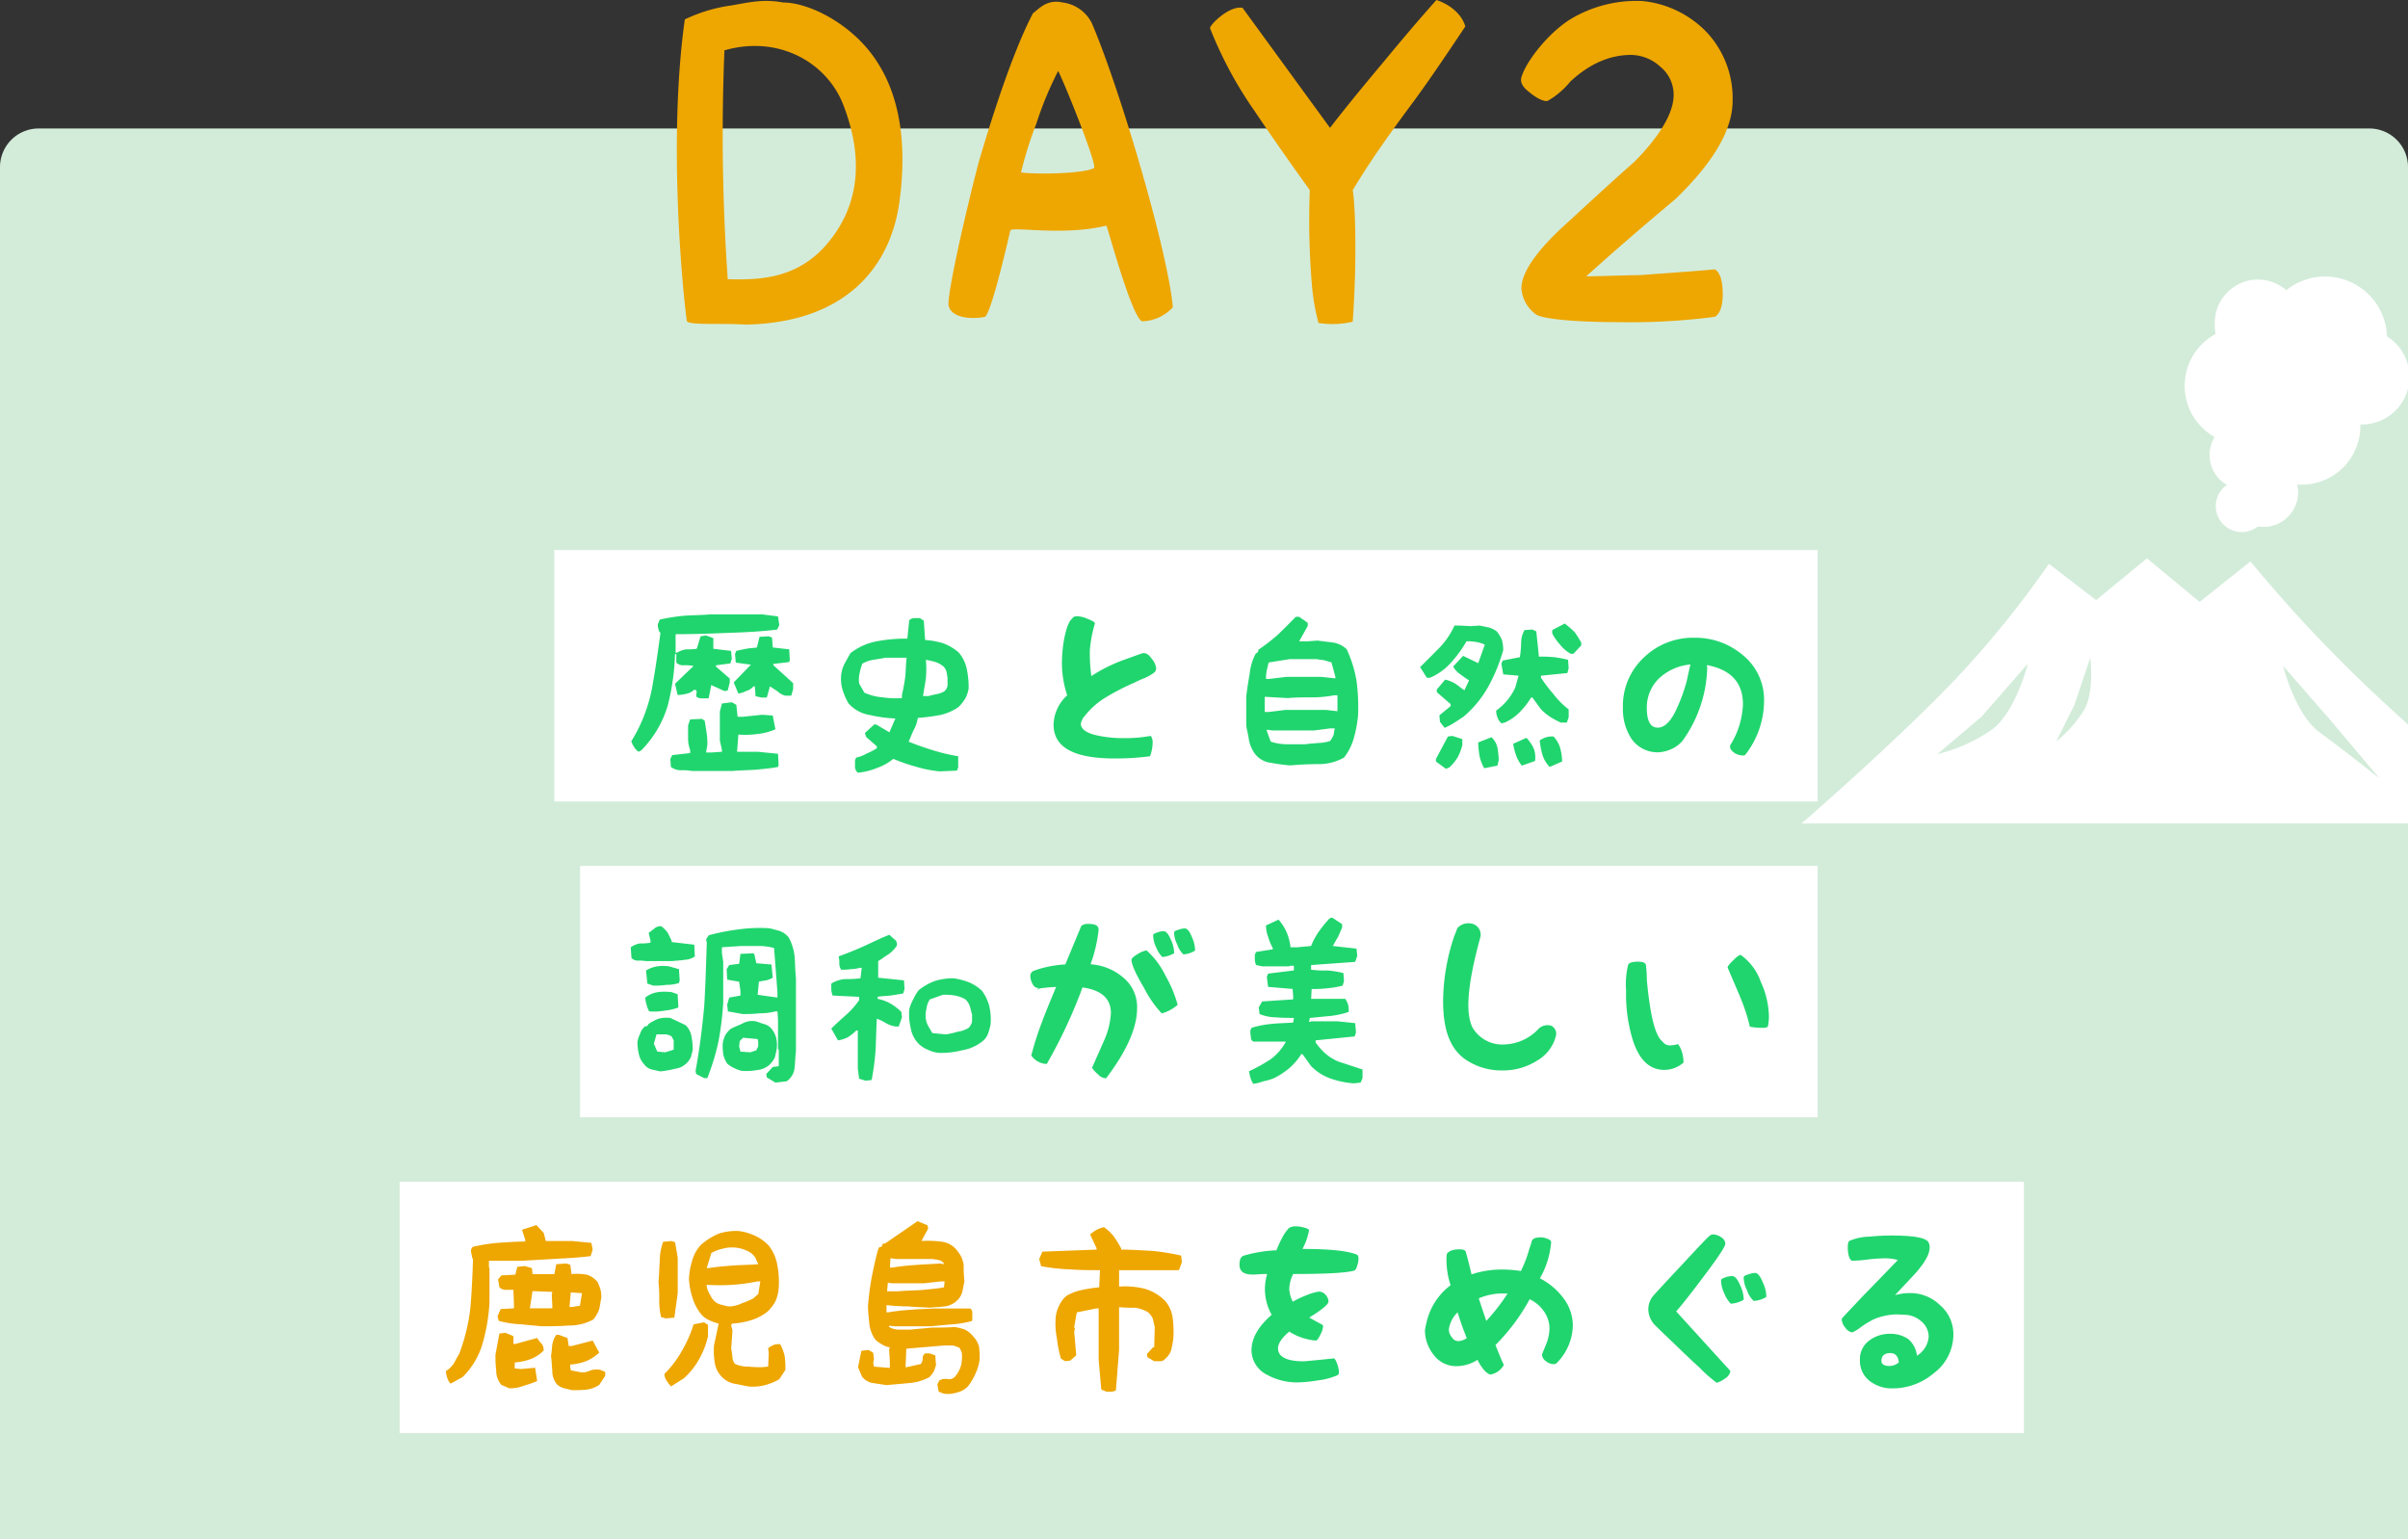<svg xmlns="http://www.w3.org/2000/svg" xmlns:xlink="http://www.w3.org/1999/xlink" width="373.593" height="238.855" viewBox="0 0 373.593 238.855">
  <rect x="0" y="0" width="373.593" height="238.855" fill="#333333" stroke="none"/>
  <defs>
    <clipPath id="clip-path">
      <path id="パス_31011" data-name="パス 31011" d="M6,0H367.593a6,6,0,0,1,6,6V218.921H0V6A6,6,0,0,1,6,0Z" transform="translate(9387.726 13233.045)" fill="#d3ecda"/>
    </clipPath>
    <clipPath id="clip-path-2">
      <rect id="長方形_135" data-name="長方形 135" width="111.33" height="84.86" fill="none"/>
    </clipPath>
  </defs>
  <g id="yama_day2_ttl" transform="translate(-9387.726 -13213.11)">
    <path id="パス_31010" data-name="パス 31010" d="M6,0H367.593a6,6,0,0,1,6,6V218.921H0V6A6,6,0,0,1,6,0Z" transform="translate(9387.726 13233.045)" fill="#d3ecda"/>
    <path id="パス_31012" data-name="パス 31012" d="M56.724,56.512c15.552-.32,22.592-9.024,23.872-19.456,1.152-8.9-.128-16-3.392-21.12-3.648-5.888-10.56-9.408-14.72-9.408-3.072-.576-5.376,0-7.936.448a24.371,24.371,0,0,0-7.3,2.176C44.5,28.608,47.124,53.184,47.572,56,48.212,56.64,52.628,56.256,56.724,56.512Zm-2.816-7.04a320.418,320.418,0,0,1-.512-35.52c8.512-2.432,15.936,1.984,18.432,8.448C75.22,31.168,74.2,38.656,68.82,44.544,64.02,49.728,57.94,49.536,53.908,49.472Zm58.752-8.32c.384.96,4.032,14.528,5.568,14.848a6.776,6.776,0,0,0,4.736-2.176c-.768-8.7-8.192-33.856-12.544-44.032a5.884,5.884,0,0,0-4.544-3.264c-2.5-.576-3.776,1.088-4.608,1.664-3.392,6.4-6.976,18.176-8.384,22.976-1.6,6.016-4.736,19.392-4.736,22.208.256,2.112,3.52,2.368,5.7,1.92C95,54.144,97.62,42.368,97.748,41.92,97.94,41.216,105.812,42.816,112.66,41.152ZM99.412,32.9a57.618,57.618,0,0,1,2.368-7.552,53.858,53.858,0,0,1,3.392-8.192c1.28,2.56,6.08,14.656,5.568,15.04C109.588,33.024,102.292,33.28,99.412,32.9Zm51.456,23.168c.7-9.6.384-18.432,0-20.416,2.56-4.288,5.44-8.32,8.448-12.416,2.944-3.9,6.208-8.768,9.024-12.992-.7-2.368-3.072-3.648-4.48-4.1-2.816,3.136-5.5,6.336-8.256,9.664-2.944,3.52-5.7,6.848-8.256,10.176L133.78,7.36c-2.048-.384-4.992,2.56-5.056,3.136a62.333,62.333,0,0,0,6.912,12.864c2.752,4.1,5.632,8.192,8.576,12.288a119.323,119.323,0,0,0,.384,15.36,34.565,34.565,0,0,0,.96,5.248A13.926,13.926,0,0,0,150.868,56.064Zm56.192-8.128c.768.448,1.216,1.728,1.216,3.84,0,1.856-.448,3.072-1.216,3.52a100.533,100.533,0,0,1-14.528.832c-7.872,0-12.416-.576-13.248-1.216a5.464,5.464,0,0,1-2.24-4.032c0-2.3,2.048-5.44,6.208-9.344,3.776-3.456,7.552-6.976,11.328-10.3,4.1-4.16,6.08-7.68,6.08-10.368a5.618,5.618,0,0,0-2.112-4.416,6.8,6.8,0,0,0-4.48-1.792c-3.2,0-6.336,1.28-9.408,4.1a12.656,12.656,0,0,1-3.392,2.944c-.512.448-2.176-.512-3.008-1.28-.9-.64-1.472-1.472-1.216-2.3.768-2.624,4.416-7.1,7.744-9.088a19.846,19.846,0,0,1,10.624-2.752h.256A16.035,16.035,0,0,1,205.844,11.2a15.025,15.025,0,0,1,3.968,10.56c0,4.608-3.072,9.664-8.9,15.3-4.672,3.9-9.28,7.872-13.824,11.968,3.712-.064,6.528-.192,8.32-.192C200.6,48.448,204.436,48.192,207.06,47.936Z" transform="translate(9446.726 13206.967)" fill="#eea600"/>
    <rect id="長方形_125" data-name="長方形 125" width="196" height="39" transform="translate(9473.726 13298.467)" fill="#fff"/>
    <rect id="長方形_127" data-name="長方形 127" width="252" height="39" transform="translate(9449.726 13396.467)" fill="#fff"/>
    <rect id="長方形_126" data-name="長方形 126" width="192" height="39" transform="translate(9477.726 13347.467)" fill="#fff"/>
    <path id="パス_30997" data-name="パス 30997" d="M90.366,27.276H96.63c1.218-.116,2.465-.116,3.6-.2,1.131-.116,2.349-.2,3.48-.435l.087-.29-.087-1.74c-1.015-.116-2.059-.2-3.074-.319H97.355l.2-2.668a14.176,14.176,0,0,0,2.958-.087,9.879,9.879,0,0,0,2.784-.725l-.406-2.146-1.653-.116-3.074.319h-.725l-.2-1.856-.7-.406-1.537.2-.319,1.247v4.5L95.006,24v.29l-1.653.116h-.812l.2-1.131a10.3,10.3,0,0,0-.116-1.943c-.087-.609-.2-1.247-.29-1.856l-.435-.29-1.827.087-.319.928v1.943A5.065,5.065,0,0,0,90.076,24v.493l-2.784.319L87,25.42l.087,1.218a2.518,2.518,0,0,0,1.537.522A8.08,8.08,0,0,1,90.366,27.276Zm-8.294-2.987.406-.2a16.7,16.7,0,0,0,4.118-6.96,36.248,36.248,0,0,0,1.131-8h.2v1.334a1.525,1.525,0,0,0,1.218.406,6.121,6.121,0,0,1,1.45.116l-2.871,2.755.406,1.74a6,6,0,0,0,1.421-.2,2.285,2.285,0,0,0,1.131-.609c.319,0,.406.116.406.406a1.026,1.026,0,0,0,0,.725l.522.2h1.334l.406-2.059,2.059.928.493-.087.319-1.247v-.609l-2.146-1.856v-.2l2.233-.29.232-.725-.116-1.218L93.672,8.31V6.657l-1.131-.406-.841.116c-.087.29-.2.609-.29.928-.116.406-.2.7-.319,1.015a10.165,10.165,0,0,1-1.624.087,3.936,3.936,0,0,0-1.45.522h-.2V6.048c2.668,0,5.336-.087,8-.2,2.668-.087,5.22-.2,7.772-.522l.319-.7-.2-1.334-2.465-.319h-8c-1.334.116-2.639.116-3.973.2a30.466,30.466,0,0,0-3.915.609l-.29.725a1.772,1.772,0,0,0,.087.725.9.9,0,0,0,.319.609c-.406,2.987-.812,5.858-1.334,8.7a24.34,24.34,0,0,1-3.19,8.12,3.2,3.2,0,0,0,.435.9A2.379,2.379,0,0,0,82.072,24.289Zm19.082-8.41h.812l.493-1.74c.435.319.841.522,1.247.841a2.68,2.68,0,0,0,1.131.609h.928l.29-1.044v-.9l-3.074-2.784v-.2l2.465-.29.087-.319L105.446,8.4l-2.552-.29-.116-1.537-.522-.2-1.421.087-.406,1.653c-.522.087-1.131.087-1.653.2-.493.087-1.015.2-1.537.319l-.2.493.116,1.334,2.349.319L96.833,13.53l.725,1.74a5.011,5.011,0,0,0,1.218-.406,2.38,2.38,0,0,0,1.131-.725h.2l.116,1.537Zm14.935,11.658a10.282,10.282,0,0,0,2.958-.725,8.547,8.547,0,0,0,2.552-1.421,28,28,0,0,0,3.509,1.218,19.268,19.268,0,0,0,3.683.725l2.668-.116.2-.493v-1.74a28.529,28.529,0,0,1-3.915-.928c-1.334-.406-2.552-.841-3.77-1.334.29-.609.493-1.247.812-1.856a5.654,5.654,0,0,0,.609-1.827,33.922,33.922,0,0,0,3.393-.435,8.025,8.025,0,0,0,2.871-1.218,5.811,5.811,0,0,0,1.131-1.421,4.735,4.735,0,0,0,.493-1.537,14.109,14.109,0,0,0-.29-2.987,5.85,5.85,0,0,0-1.247-2.552,7.791,7.791,0,0,0-2.465-1.45,12.779,12.779,0,0,0-2.755-.493l-.2-2.987-.609-.406h-.841a1.191,1.191,0,0,0-.812.319l-.29,2.871a22.949,22.949,0,0,0-4.727.406,9.515,9.515,0,0,0-4.089,1.827c-.319.522-.638,1.131-.928,1.653a4.87,4.87,0,0,0-.522,1.74,5.85,5.85,0,0,0,.2,2.262,10.443,10.443,0,0,0,.928,2.146,5.625,5.625,0,0,0,3.393,1.827,20.925,20.925,0,0,0,3.886.522l-.928,2.146-2.059-1.218h-.29l-1.45,1.334.2.609,1.653,1.45v.29a9.834,9.834,0,0,1-1.537.812,5.556,5.556,0,0,1-1.653.638l-.2.406v1.015A1.255,1.255,0,0,0,116.089,27.537Zm6.844-11.571a14.2,14.2,0,0,1-2.958-.116,8.718,8.718,0,0,1-2.871-.725l-.812-1.421a4.543,4.543,0,0,1,.087-1.653,8.718,8.718,0,0,1,.406-1.421,4.62,4.62,0,0,1,1.74-.609c.638-.116,1.247-.2,1.856-.319h3.277c-.116.928-.116,1.943-.2,2.871a28.069,28.069,0,0,1-.522,2.871Zm6.554-1.044a3.109,3.109,0,0,1-1.1.406c-.522.116-.928.2-1.334.319h-.841c.116-.928.319-1.856.435-2.755a15.823,15.823,0,0,0,0-2.871c.493.087.9.2,1.305.29a3.826,3.826,0,0,1,1.247.609,1.589,1.589,0,0,1,.609.841c.116.29.116.7.2,1.015v1.131A1.352,1.352,0,0,1,129.487,14.922Zm30.856-5.945h.087c.464,0,.841.29,1.247.87a2.722,2.722,0,0,1,.7,1.508.854.854,0,0,1-.377.7,7.544,7.544,0,0,1-1.508.841c-.551.2-1.073.464-1.624.725a36.609,36.609,0,0,0-4.118,2.117,11.91,11.91,0,0,0-3.422,2.958,2.393,2.393,0,0,0-.638,1.247c0,.9,1.015,1.537,2.871,1.885a19.13,19.13,0,0,0,3.886.348,22.167,22.167,0,0,0,4.089-.348,1.608,1.608,0,0,1,.29,1.1,6.051,6.051,0,0,1-.406,2.059,40.786,40.786,0,0,1-5.452.348c-6.409,0-9.512-1.74-9.512-5.278a6.376,6.376,0,0,1,2.117-4.524,15.757,15.757,0,0,1-.812-5.336,20.661,20.661,0,0,1,.348-3.451c.348-1.711.725-2.726,1.276-3.161.116-.232.348-.319.754-.319a4.119,4.119,0,0,1,1.6.406c.754.29,1.189.551,1.131.725a20.016,20.016,0,0,0-.783,4.118,25.867,25.867,0,0,0,.232,4.031,24.334,24.334,0,0,1,5.075-2.523C158.545,9.615,159.531,9.238,160.343,8.977Zm22.794,17.429c1.421-.116,2.871-.2,4.408-.2a7.871,7.871,0,0,0,3.973-1.015,8.52,8.52,0,0,0,1.537-3.074,19.951,19.951,0,0,0,.638-3.393,30.4,30.4,0,0,0-.232-5.423,18.774,18.774,0,0,0-1.537-4.93,3.973,3.973,0,0,0-2.03-1.015c-.812-.116-1.653-.2-2.465-.319l-1.537.116h-1.334l1.334-2.378V4.279l-1.334-.928h-.522c-.9.928-1.827,1.856-2.755,2.755a31.369,31.369,0,0,1-3.074,2.378v.29l-.406.319a8.647,8.647,0,0,0-.928,3.161c-.2,1.131-.406,2.378-.522,3.509v4.495c.116.725.319,1.421.406,2.146a5.338,5.338,0,0,0,.841,2.059A3.6,3.6,0,0,0,180.15,26,29.745,29.745,0,0,0,183.137,26.406Zm6.235-3.8a5.77,5.77,0,0,1-1.827.319c-.725.087-1.334.087-1.972.2h-2.755a8.036,8.036,0,0,1-2.668-.406l-.609-1.653v-.2l.812.116h6.554l2.465-.319h.725c-.116.319-.116.725-.2,1.015A4.213,4.213,0,0,1,189.372,22.607ZM190.5,18l-1.74-.2h-6.351l-2.581.319h-.609V15.763l3.6.2c1.218-.116,2.465-.116,3.683-.116a17.663,17.663,0,0,0,3.48-.319h.522Zm-.319-5.1-2.233-.232h-5.336l-2.668.319h-.522a5.656,5.656,0,0,1,.116-1.334c.087-.406.2-.812.29-1.218l3.306-.522h4.176c.435.116.841.116,1.247.2.29.116.725.2,1.015.319l.609,2.233Zm17.139,14.036.522-.2a7.114,7.114,0,0,0,1.334-1.624,8.572,8.572,0,0,0,.7-1.856v-.928l-1.537-.493-.7.087-1.856,3.48V25.8Zm5.945-.087,2.059-.406.2-.841a13.319,13.319,0,0,0-.2-1.943,3.1,3.1,0,0,0-.928-1.624l-2.059.812a15.009,15.009,0,0,0,.2,2.059A6.54,6.54,0,0,0,213.268,26.841Zm10.15-.2,1.943-.841a8.017,8.017,0,0,0-.319-2.146,4.291,4.291,0,0,0-1.015-1.74,3.482,3.482,0,0,0-1.131.116,4.082,4.082,0,0,0-1.015.493,14.329,14.329,0,0,0,.406,2.175A4.706,4.706,0,0,0,223.418,26.638Zm-4.321-.2,2.059-.725a3.921,3.921,0,0,0-.2-1.943,6.211,6.211,0,0,0-1.131-1.653l-2.059.928a10.177,10.177,0,0,0,.435,1.74A5.408,5.408,0,0,0,219.1,26.435ZM207.12,20.577a9.834,9.834,0,0,0,1.537-.812c.522-.319.928-.609,1.421-.928a16.937,16.937,0,0,0,3.915-4.814,26.361,26.361,0,0,0,2.233-5.539,7.222,7.222,0,0,0-.2-1.537,5.66,5.66,0,0,0-.812-1.334A3.994,3.994,0,0,0,213.993,5c-.522-.087-.928-.2-1.45-.29l-1.334.087-1.74-.087h-.812A12.25,12.25,0,0,1,206.4,8.078c-1.015,1.015-2.03,2.059-3.074,3.074l1.044,1.653h.493a9.074,9.074,0,0,0,3.277-2.378,18.1,18.1,0,0,0,2.378-3.277,7,7,0,0,1,1.537.116,4.58,4.58,0,0,1,1.305.406l-1.015,2.871-2.349-1.131-1.537,1.653a3.246,3.246,0,0,0,1.131,1.218,13.273,13.273,0,0,0,1.334.928l-.725,1.537c-.522-.319-.928-.725-1.45-1.044a5.314,5.314,0,0,0-1.537-.609l-1.3,1.537v.406l2.146,1.856v.319l-1.74,1.421.087,1.015Zm8.816-.7.522-.116a7.256,7.256,0,0,0,2.349-1.653,11.585,11.585,0,0,0,1.74-2.233h.2l1.334,1.827a8.293,8.293,0,0,0,1.537,1.247,13.1,13.1,0,0,0,1.537.812h.928l.29-.812V17.706a12.016,12.016,0,0,1-2.349-2.349,23.679,23.679,0,0,1-1.943-2.552v-.319l4.089-.406.2-.725-.087-1.334a19.863,19.863,0,0,0-2.146-.406,22.807,22.807,0,0,0-2.378-.087l-.406-3.915-.609-.29-1.218.087a3.882,3.882,0,0,0-.522,1.943,17.718,17.718,0,0,1-.2,2.262l-2.668.522-.2.493.29,1.653,2.378.2-.522,1.856a9.088,9.088,0,0,1-1.218,1.943,9.314,9.314,0,0,1-1.74,1.624,2.786,2.786,0,0,0,.2,1.044A2.316,2.316,0,0,0,215.936,19.881ZM226.7,9.093h.406l1.218-1.305V7.353A14.726,14.726,0,0,0,227.3,5.729a15.764,15.764,0,0,0-1.537-1.334L223.824,5.41v.522a7.849,7.849,0,0,0,1.218,1.74A5.347,5.347,0,0,0,226.7,9.093Zm19.2-2.494a11.333,11.333,0,0,1,7.424,2.639,8.9,8.9,0,0,1,3.364,7.192,13.694,13.694,0,0,1-2.929,8.352.815.815,0,0,1-.435.087,2.611,2.611,0,0,1-1.247-.406c-.435-.348-.667-.609-.667-.957a.638.638,0,0,1,.116-.377,12.739,12.739,0,0,0,1.885-6.206c0-3.335-1.827-5.365-5.6-6.09a3.452,3.452,0,0,1,.058.464,20.262,20.262,0,0,1-3.8,11.252,4.771,4.771,0,0,1-1.711,1.305,5.414,5.414,0,0,1-2.146.522,4.916,4.916,0,0,1-4.089-2.088,8.378,8.378,0,0,1-1.334-4.785,10.275,10.275,0,0,1,3.306-7.888A10.908,10.908,0,0,1,245.893,6.6ZM240.18,20.548c.986,0,1.827-.783,2.61-2.233a26.616,26.616,0,0,0,1.885-4.93c.232-1.073.406-1.856.522-2.378l.087-.261a8.188,8.188,0,0,0-4.814,2.088,6.283,6.283,0,0,0-1.972,4.7C238.5,19.533,239.078,20.548,240.18,20.548ZM103.3,75.624l1.74-.2a2.894,2.894,0,0,0,1.247-2.146c.087-.812.087-1.624.2-2.465V59.442c-.116-1.131-.116-2.146-.2-3.277a7.764,7.764,0,0,0-.928-3.074,3.242,3.242,0,0,0-1.45-1.015c-.493-.116-1.1-.319-1.624-.406a23.968,23.968,0,0,0-4.814.2,32.86,32.86,0,0,0-4.524.9l-.406.638.116.493c-.116,3.393-.2,6.67-.406,9.947-.319,3.393-.725,6.67-1.334,9.947L91,74.29l1.247.638h.493a36.366,36.366,0,0,0,1.74-5.742,48.973,48.973,0,0,0,.725-5.945V56.89l-.2-1.334v-.928l2.958-.2h2.668a8.852,8.852,0,0,1,2.465.319l.522,6.844v.841l-3.074-.435.2-2.03a8.939,8.939,0,0,1,1.131-.2,5.694,5.694,0,0,0,1.015-.406l-.2-2.059-2.349-.2-.319-1.45-.2-.087-1.943.087-.2,1.537-1.537.2-.406.638.087,1.624,1.856.319.2,1.421v.725l-1.74.319-.319,1.1.116,1.044,2.262.406a20.091,20.091,0,0,0,2.639-.116,9.129,9.129,0,0,0,2.465-.29h.319l.087,1.334v4.5l.116.116v2.552l-.928.116-1.015,1.1.087.522Zm-17.835-1.74a15.44,15.44,0,0,0,2.262-.406,3.081,3.081,0,0,0,1.856-.928,2.743,2.743,0,0,0,.609-.9c.087-.319.2-.725.29-1.131a11.259,11.259,0,0,0-.2-2.059,3.261,3.261,0,0,0-.9-1.74L87,65.59a5.194,5.194,0,0,0-1.827.116,8.7,8.7,0,0,0-1.537.812l-.2.319-.406.087a2.527,2.527,0,0,0-.725,1.131,5.011,5.011,0,0,0-.406,1.218,8.435,8.435,0,0,0,.2,1.856,3.321,3.321,0,0,0,.812,1.624,2.088,2.088,0,0,0,1.218.841C84.566,73.681,84.972,73.8,85.465,73.884ZM98.08,73.8a8.873,8.873,0,0,0,2.349-.116,3.4,3.4,0,0,0,1.943-.812,4.594,4.594,0,0,0,.841-1.131c.087-.406.2-.812.29-1.334a4.919,4.919,0,0,0-.087-1.74,3.693,3.693,0,0,0-.841-1.537,2.3,2.3,0,0,0-1.1-.609c-.435-.116-.841-.319-1.247-.406a3.054,3.054,0,0,0-1.943.29c-.609.319-1.218.522-1.856.841a3.6,3.6,0,0,0-.9,1.015,4.5,4.5,0,0,0-.406,1.334,9.986,9.986,0,0,0,.087,1.624,4.052,4.052,0,0,0,.609,1.45,4.187,4.187,0,0,0,1.131.725A4.342,4.342,0,0,0,98.08,73.8Zm2.262-3.19-.928.319-1.537-.116-.2-.812.087-.812.522-.522,2.262.2.087.406V70C100.545,70.2,100.429,70.4,100.342,70.607ZM87.524,70.52l-1.334.406-1.218-.116-.522-1.218.406-1.45H86.1a1.971,1.971,0,0,1,1.1.319l.319.609Zm-3.8-5.945a9.1,9.1,0,0,0,2.378-.116,8.476,8.476,0,0,0,2.146-.493l-.116-2.059-.928-.319a8.854,8.854,0,0,0-2.146,0,4.07,4.07,0,0,0-1.943.841,3.93,3.93,0,0,0,.2,1.1A3.411,3.411,0,0,0,83.725,64.575Zm.609-4a12.262,12.262,0,0,0,2.059-.116,5.939,5.939,0,0,0,1.943-.29l.116-.406-.116-1.74L86.8,57.586a6.383,6.383,0,0,0-1.827,0,4.8,4.8,0,0,0-1.74.638l.2,2.03Zm-1.1-3.8h4.089c.609-.087,1.218-.087,1.856-.2a3,3,0,0,0,1.624-.522l-.087-1.827-3.509-.406v-.2c-.2-.406-.406-.841-.609-1.247a4.811,4.811,0,0,0-1.015-1.015,1.52,1.52,0,0,0-1.015.319,8.581,8.581,0,0,1-.928.7l.29,1.247v.29a7.659,7.659,0,0,1-1.624.116,3.234,3.234,0,0,0-1.45.609l.116,1.653a1.334,1.334,0,0,0,1.015.406A6.158,6.158,0,0,1,83.232,56.774Zm34.075,18.56.928-.116a40.745,40.745,0,0,0,.609-4.7c.087-1.537.087-3.19.2-4.814a9.2,9.2,0,0,1,1.421.7,4.206,4.206,0,0,0,1.537.522h.435l.493-1.421-.087-.841a8.423,8.423,0,0,0-1.74-1.334,6.779,6.779,0,0,0-1.943-.7v-.319c.7-.116,1.305-.116,2.03-.2.725-.116,1.334-.2,1.943-.319l.2-.7-.087-1.334-4-.406V56.774c.522-.29,1.015-.725,1.537-1.015a5.3,5.3,0,0,0,1.334-1.334.923.923,0,0,0-.319-1.015,8.649,8.649,0,0,1-.812-.725c-1.334.522-2.552,1.131-3.886,1.74s-2.668,1.131-4,1.624a3.212,3.212,0,0,1,.116,1.044,1.676,1.676,0,0,0,.29,1.015,8.942,8.942,0,0,0,1.537-.087,5.867,5.867,0,0,0,1.334-.2h.319l-.2,1.624a17.14,17.14,0,0,1-2.378.116,4.7,4.7,0,0,0-2.146.7v.928a3.554,3.554,0,0,0,.2.928l4.118.2v.522a12.963,12.963,0,0,1-1.972,2.233c-.812.725-1.624,1.45-2.349,2.175l1.044,1.827a4.735,4.735,0,0,0,1.537-.493,7.635,7.635,0,0,0,1.305-1.044h.232v5.945l.2,1.537Zm11.368-4.321a13.287,13.287,0,0,0,3.6-.406,6.793,6.793,0,0,0,3.074-1.334,2.642,2.642,0,0,0,.928-1.218,9.035,9.035,0,0,0,.406-1.45,9.145,9.145,0,0,0-.2-2.842,6.9,6.9,0,0,0-1.131-2.378,6.6,6.6,0,0,0-2.059-1.334,10.351,10.351,0,0,0-2.349-.609,9.418,9.418,0,0,0-2.871.406,8.642,8.642,0,0,0-2.552,1.45,7.951,7.951,0,0,0-.841,1.421,6.049,6.049,0,0,0-.609,1.537,8.581,8.581,0,0,0,.2,2.784,4.614,4.614,0,0,0,1.131,2.436,4.388,4.388,0,0,0,1.537,1.044A5.018,5.018,0,0,0,128.675,71.013Zm4.611-3.886a4.45,4.45,0,0,1-1.74.609,10.33,10.33,0,0,1-1.827.406l-2.059-.2c-.2-.29-.406-.7-.609-1.015a3.5,3.5,0,0,1-.406-1.131,4.387,4.387,0,0,1,.087-1.624,3.48,3.48,0,0,1,.522-1.45l2.03-.725a9.825,9.825,0,0,1,1.856.116,4.731,4.731,0,0,1,1.653.609,2.731,2.731,0,0,1,.7,1.131c.116.406.2.812.319,1.218v1.044A1.9,1.9,0,0,1,133.286,67.127Zm30.247-14.993c.348,0,.754.406,1.1,1.276a4.881,4.881,0,0,1,.522,1.914v.232a4.221,4.221,0,0,1-1.827.58,4.339,4.339,0,0,1-.957-1.508,4.438,4.438,0,0,1-.464-1.885c0-.145.145-.232.609-.406A2.982,2.982,0,0,1,163.533,52.134Zm3.277-.435c.348,0,.754.406,1.1,1.334a4.912,4.912,0,0,1,.493,1.885v.232a3.97,3.97,0,0,1-1.8.58,3.582,3.582,0,0,1-.957-1.537,4.318,4.318,0,0,1-.493-1.827c0-.174.174-.319.609-.435A3.433,3.433,0,0,1,166.81,51.7Zm-14.616,5.568a8.615,8.615,0,0,1,5.075,2.059,5.906,5.906,0,0,1,2.146,4.756c0,3.016-1.6,6.641-4.785,10.846a.224.224,0,0,1-.087.029,1.81,1.81,0,0,1-1.189-.609,4.914,4.914,0,0,1-.928-1.015c.609-1.392,1.218-2.755,1.827-4.147a11.982,11.982,0,0,0,1.1-4.35c0-2.233-1.45-3.567-4.408-3.973a77.575,77.575,0,0,1-5.539,11.861h-.145A3.021,3.021,0,0,1,143,71.419a47.578,47.578,0,0,1,1.682-5.249c.087-.29.783-2.059,2.175-5.394-2.088.116-3.364.319-2.7.435-.145-.261-.174-.261-.2-.29-.348-.029-.58-.232-.812-.7a2.591,2.591,0,0,1-.29-1.073.85.85,0,0,1,.609-.9,16.923,16.923,0,0,1,4.814-.957l2.494-6a1.7,1.7,0,0,1,1.073-.29c1.131,0,1.6.29,1.6.9A22.306,22.306,0,0,1,152.194,57.267Zm8.642-2.146c.058,0,.087,0,.087.029a12.6,12.6,0,0,1,2.929,3.944,19.082,19.082,0,0,1,1.856,4.466,6.442,6.442,0,0,1-2.465,1.334,17.1,17.1,0,0,1-2.784-4.031c-1.305-2.175-1.914-3.625-1.914-4.292,0-.2.261-.464.928-.87A3.862,3.862,0,0,1,160.836,55.121ZM177.4,75.827a8.321,8.321,0,0,0,1.624-.406,8.942,8.942,0,0,0,1.653-.493,12.116,12.116,0,0,0,2.349-1.537,9.576,9.576,0,0,0,1.856-2.175h.2l1.334,1.856a7.9,7.9,0,0,0,3.074,1.943,13.654,13.654,0,0,0,3.567.725l1.044-.116.29-.7V73.594l-3.77-1.247a7.41,7.41,0,0,1-1.972-1.218,9.59,9.59,0,0,1-1.537-1.74V69.07l6.061-.609.2-.609-.116-1.45-2.755-.29h-4.089l-.116.087h-.2l.116-.609c1.015-.087,2.03-.2,3.074-.29a14.12,14.12,0,0,0,2.958-.638,4.6,4.6,0,0,0-.087-1.131,4.256,4.256,0,0,0-.435-.9h-5.307L186.5,61.1a17.54,17.54,0,0,0,2.465-.116,14.142,14.142,0,0,0,2.349-.406l.2-.725-.087-1.218a14.1,14.1,0,0,0-2.465-.406,17.96,17.96,0,0,1-2.552-.116v-.725l6.844-.493.319-.928-.116-1.131-3.683-.406c.319-.522.522-.928.841-1.45.2-.493.406-.9.609-1.421v-.522l-1.537-1.015-.406.116a21.116,21.116,0,0,0-1.653,2.03,10.8,10.8,0,0,0-1.218,2.262l-2.175.2h-1.015a8.739,8.739,0,0,0-.609-2.349,7.653,7.653,0,0,0-1.247-1.943l-1.943.9a4.652,4.652,0,0,0,.319,1.74,8.075,8.075,0,0,0,.725,1.769v.2l-2.581.406-.2.406v.812a2.083,2.083,0,0,0,.2.812l.928.2h4.205l.116-.087h.609v.725l-4,.493-.2.522.2,1.537,3.8.319.087,1.1v.522l-4.814.319-.522.928.116,1.015a6.57,6.57,0,0,0,2.552.522c.928.087,1.856.087,2.784.087l-.116.725c-1.131.087-2.146.087-3.277.2a15.647,15.647,0,0,0-3.161.609l-.2.406a4.236,4.236,0,0,0,.087,1.044.679.679,0,0,0,.406.7H182.5a8.069,8.069,0,0,1-2.436,2.784,26.791,26.791,0,0,1-3.306,1.827c.116.319.116.638.232.928a3.234,3.234,0,0,0,.406.928Zm33.64-24.911a2.256,2.256,0,0,0-1.943.754c-.029.087-.174.493-.493,1.276a32.26,32.26,0,0,0-1.711,10.034c0,4.292.986,7.308,3.451,9.048a9.977,9.977,0,0,0,5.858,1.711,9.83,9.83,0,0,0,5.249-1.508,6.153,6.153,0,0,0,2.929-3.8,1.372,1.372,0,0,0-.7-1.624,1.981,1.981,0,0,0-1.972.464,7.525,7.525,0,0,1-5.336,2.436,5.329,5.329,0,0,1-4.872-2.552c-.928-1.74-1.247-5.336,1.189-14.152A1.755,1.755,0,0,0,211.035,50.916Zm29.87,18.3a1.366,1.366,0,0,0,1.218.638,5.574,5.574,0,0,0,1.218-.2,3.783,3.783,0,0,1,.609,1.247,5.293,5.293,0,0,1,.232,1.624,4.559,4.559,0,0,1-2.958,1.131c-2.233,0-3.857-1.45-4.872-4.524a23.979,23.979,0,0,1-1.073-7.743,12.965,12.965,0,0,1,.319-4.06c.2-.319.667-.464,1.508-.464.812,0,1.189.174,1.247.522a19.669,19.669,0,0,1,.145,2.349C239.02,65.184,239.774,68.345,240.9,69.215Zm12.151-13.4a.359.359,0,0,0,.087.058,8.634,8.634,0,0,1,3.045,4.147,13.329,13.329,0,0,1,1.247,5.249,7.577,7.577,0,0,1-.174,1.711,2.077,2.077,0,0,1-.928.145,10.051,10.051,0,0,1-1.856-.174A27.872,27.872,0,0,0,253,62.4c-.029-.116-.7-1.653-1.972-4.64.029-.2.319-.58.928-1.16C252.505,56.049,252.853,55.817,253.056,55.817ZM70.066,123.711a19.664,19.664,0,0,0,2.262-.087,4.65,4.65,0,0,0,1.943-.725l.928-1.421v-.609l-.812-.319a3.386,3.386,0,0,0-1.45.087,2.926,2.926,0,0,1-1.421.319l-1.653-.319-.087-.493v-.406a8.61,8.61,0,0,0,2.436-.522,6.6,6.6,0,0,0,2.059-1.334l-1.015-1.856-3.277.841h-.435l-.2-1.247-1.334-.493H67.6a3.715,3.715,0,0,0-.609,1.537c-.087.609-.087,1.218-.2,1.74.116.7.116,1.537.2,2.233a3.237,3.237,0,0,0,.725,2.175,2.68,2.68,0,0,0,1.131.609C69.254,123.508,69.66,123.624,70.066,123.711Zm-9.744-.29a5.81,5.81,0,0,0,2.262-.406,14.535,14.535,0,0,0,2.059-.725l-.319-2.059-2.146.2-1.015-.087v-.928a9.614,9.614,0,0,0,2.465-.522,5.865,5.865,0,0,0,2.03-1.334,1.736,1.736,0,0,0-.29-1.015,4.247,4.247,0,0,1-.725-.928l-3.393.928h-.29V115.33l-1.247-.522-.928.116-.609,3.277a17.132,17.132,0,0,0,.116,2.436A3.322,3.322,0,0,0,59.1,122.9Zm-9.106-.725,1.856-1.015a11.882,11.882,0,0,0,3.161-5.423,28.342,28.342,0,0,0,1.015-6.177v-5.307l-.087-.116v-1.015h5.017c1.74-.116,3.6-.2,5.423-.319,1.856-.087,3.6-.2,5.336-.406l.319-1.015-.2-1.044-2.987-.29H65.977l-.319-1.247L64.527,98.1l-2.233.725.493,1.537v.29c-1.421,0-2.871.116-4.2.2a26.361,26.361,0,0,0-3.973.638l-.232.406a2.043,2.043,0,0,0,.116.812,1.651,1.651,0,0,0,.2.725c-.087,2.552-.2,5.017-.406,7.482a29.368,29.368,0,0,1-1.74,7.163c-.319.522-.522.928-.812,1.45a3.853,3.853,0,0,1-1.247,1.218,3.309,3.309,0,0,0,.2,1.015A2.008,2.008,0,0,0,51.216,122.7Zm14.036-8.9c1.45,0,2.871,0,4.292-.116a7.757,7.757,0,0,0,3.8-.928,5.032,5.032,0,0,0,.928-1.624c.116-.522.2-1.131.319-1.74a4.548,4.548,0,0,0-.116-1.247c-.087-.406-.319-.812-.406-1.131a3.431,3.431,0,0,0-1.74-1.218,8.97,8.97,0,0,0-2.349-.087l-.2-1.45-.638-.2-1.537.116-.29,1.537H63.918l-.087-.928-1.131-.319-1.131.116-.319,1.218L59.1,105.9l-.522.609.2,1.218a1.333,1.333,0,0,0,1.044.406H60.96l.087,2.175v.7l-2.059.116-.493,1.131.2.7a14.88,14.88,0,0,0,3.277.522C63.106,113.59,64.121,113.677,65.252,113.793Zm1.74-2.784h-3.48l.406-2.668,3.074.116-.087.522.087,1.537Zm4.321-.406-1.247.2H69.66l.2-2.262,1.74.116-.29,1.74Zm14.094,12.528,1.972-1.247a11.177,11.177,0,0,0,2.436-3.074,12.7,12.7,0,0,0,1.334-3.48v-1.74l-.609-.406-1.624.319a19.621,19.621,0,0,1-1.74,3.973,16.15,16.15,0,0,1-2.784,3.712,1.758,1.758,0,0,0,.319,1.015A6.451,6.451,0,0,0,85.407,123.131Zm12.006,0a7.375,7.375,0,0,0,2.552-.2,8.638,8.638,0,0,0,2.262-.928l.928-1.45a13.494,13.494,0,0,0-.116-2.146,6.747,6.747,0,0,0-.7-1.827,3.258,3.258,0,0,0-.928.087,4.993,4.993,0,0,0-.928.522l.087.812-.087,2.059-.928.087a17.7,17.7,0,0,1-2.146-.087,4.838,4.838,0,0,1-2.059-.406,1.649,1.649,0,0,1-.406-1.131c-.087-.406-.087-.841-.2-1.247l.2-2.871-.2-.7.116-.319a12.39,12.39,0,0,0,2.958-.522,7.7,7.7,0,0,0,2.552-1.334,6.075,6.075,0,0,0,1.247-1.624,6.179,6.179,0,0,0,.493-1.943,13.359,13.359,0,0,0-.2-3.6,5.62,5.62,0,0,0-3.48-4.611,8.486,8.486,0,0,0-2.465-.725,8.614,8.614,0,0,0-3.161.406,10.73,10.73,0,0,0-2.668,1.653,5.731,5.731,0,0,0-1.421,2.465,11.441,11.441,0,0,0-.522,2.871,11.685,11.685,0,0,0,.522,2.871,7.607,7.607,0,0,0,1.305,2.552,3.282,3.282,0,0,0,1.334,1.015,7.271,7.271,0,0,0,1.45.522l-.725,3.393a11.614,11.614,0,0,0,.116,2.668,3.934,3.934,0,0,0,1.131,2.233,3.557,3.557,0,0,0,1.943,1.044C95.963,122.812,96.688,123.015,97.413,123.131ZM84.6,112.575l1.334-.116.522-3.8v-5.51l-.406-2.378-.522-.2-1.334.116a8.661,8.661,0,0,0-.522,2.958c-.087,1.131-.087,2.175-.2,3.277a22.351,22.351,0,0,1,.116,2.784,11.4,11.4,0,0,0,.29,2.668ZM98.138,109.5a13.384,13.384,0,0,1-1.653.7,5.434,5.434,0,0,1-1.827.522,3.155,3.155,0,0,1-1.131-.2,3.062,3.062,0,0,1-1.131-.406,2.978,2.978,0,0,1-.928-1.218,3.294,3.294,0,0,1-.522-1.334v-.2a30.715,30.715,0,0,0,4,0,26.638,26.638,0,0,0,3.8-.522h.522l-.319,1.943Zm.812-5.336c-1.334.116-2.552.116-3.886.2-1.334.116-2.581.2-3.8.406h-.319l.725-2.349a7.332,7.332,0,0,1,1.218-.522,11.73,11.73,0,0,1,1.247-.29,6.092,6.092,0,0,1,1.943.087,5.4,5.4,0,0,1,1.74.725,2.98,2.98,0,0,1,.725.812C98.631,103.556,98.834,103.846,98.95,104.165Zm28.8,20.1a4.808,4.808,0,0,0,2.059-.2,3.29,3.29,0,0,0,1.653-.928,9.174,9.174,0,0,0,1.218-2.059,7.471,7.471,0,0,0,.609-2.146,13.682,13.682,0,0,0-.087-1.943,3.528,3.528,0,0,0-.841-1.537,4.091,4.091,0,0,0-1.334-1.131,7.835,7.835,0,0,0-1.624-.406c-1.131.087-2.349.087-3.48.087-1.131.116-2.262.2-3.393.319H120.9a3.179,3.179,0,0,1-1.653-.406v-.2l.928.087H125.6c1.131-.087,2.146-.2,3.277-.29a16.283,16.283,0,0,0,3.19-.522l.087-.2v-1.015a.92.92,0,0,0-.29-.725H126.21c-1.218.087-2.436.087-3.567.2a34.039,34.039,0,0,0-3.6.406h-.2v-1.131a33.282,33.282,0,0,0,3.393.2c1.1.116,2.146.116,3.277.2.7-.087,1.537-.087,2.349-.2a3.31,3.31,0,0,0,1.943-.928,2.73,2.73,0,0,0,.812-1.421c.116-.522.2-1.015.319-1.537a17.538,17.538,0,0,1-.116-2.465,4.069,4.069,0,0,0-.9-2.146,3.564,3.564,0,0,0-2.465-1.537,16.518,16.518,0,0,0-3.19-.116l1.044-1.943-.116-.493-1.537-.638-4.93,3.393a.647.647,0,0,1-.406.087.683.683,0,0,0-.2.435l-.493.2c-.435,1.421-.725,2.871-1.044,4.408a41.832,41.832,0,0,0-.609,4.611c0,.9.116,1.827.2,2.755a5.206,5.206,0,0,0,.928,2.465,4.7,4.7,0,0,0,1.131.812,3.062,3.062,0,0,0,1.131.406l-.116.319.116,1.827v1.044l-2.465-.2-.116-.609.116-.522-.116-1.015-.7-.435-1.131.116-.522,2.552.609,1.45a2.608,2.608,0,0,0,1.74,1.015c.725.116,1.334.2,2.059.319,1.131-.116,2.349-.2,3.48-.319a7.842,7.842,0,0,0,3.19-.928,5.171,5.171,0,0,0,.7-.928c.116-.29.2-.609.319-.9l-.116-1.537-.9-.319h-.638a.8.8,0,0,0-.406.725,1.729,1.729,0,0,1-.29.928l-2.175.493h-.2l.116-2.871,5.829-.493h1.334a3.266,3.266,0,0,1,1.131.406l.319.725a6.164,6.164,0,0,1-.116,1.943,4.576,4.576,0,0,1-.928,1.74,1.241,1.241,0,0,1-1.1.406,1.884,1.884,0,0,0-1.334.2l-.319.609.2,1.131Zm0-16.5c-1.1.2-2.233.29-3.48.406-1.218.087-2.465.087-3.567.2h-1.769l.116-1.334.609.087h5.017l2.581-.29h.609Zm0-3.712-.087.116-.522-.116c-1.218.116-2.465.116-3.683.232a33.25,33.25,0,0,0-3.683.406h-.406l.087-1.45.812.116h5.742c.319.087.725.087,1.044.2A1.162,1.162,0,0,1,127.747,104.049Zm25.23,19.894h.812a1.816,1.816,0,0,0,.638-.2l.493-6.264v-6.641a23.616,23.616,0,0,0,2.465.087,5.148,5.148,0,0,1,2.059.725,2.734,2.734,0,0,1,.725,1.015c.087.406.2.841.29,1.247l-.087,3.161h-.2l-.928,1.044.087.493,1.044.609h.9a.92.92,0,0,0,.725-.29,3.242,3.242,0,0,0,1.015-1.45c.116-.493.232-1.1.319-1.74a16.2,16.2,0,0,0-.087-3.161A4.975,4.975,0,0,0,162,109.791a7.341,7.341,0,0,0-3.161-1.827,12.567,12.567,0,0,0-3.915-.319v-2.552h9.222l.116-.116.406-1.131-.116-1.015a34.516,34.516,0,0,0-4.495-.725c-1.537-.087-3.19-.2-4.814-.2v-.2a20.816,20.816,0,0,0-1.131-1.827,6.692,6.692,0,0,0-1.537-1.45,4.342,4.342,0,0,0-1.131.406,5.5,5.5,0,0,0-1.015.725l1.015,2.146v.2l-8.41.319-.493,1.131.29,1.131a32.716,32.716,0,0,0,4.524.493c1.537.116,3.074.116,4.611.116l-.116,2.668a21.189,21.189,0,0,0-2.668.406,7.883,7.883,0,0,0-2.436.928,4.461,4.461,0,0,0-1.131,1.537,4.828,4.828,0,0,0-.522,1.827,12.164,12.164,0,0,0,.2,3.277,18.6,18.6,0,0,0,.609,3.074l.638.406.812-.087.928-.812-.319-3.712.116-.406-.116-.29.406-2.262,2.987-.609h.406v7.975l.406,4.611Zm30.653-18.618a5.414,5.414,0,0,0-.609,2.291,4.749,4.749,0,0,0,.551,2,14.721,14.721,0,0,1,2.088-.986,8.232,8.232,0,0,1,1.972-.58,1.356,1.356,0,0,1,1.015.493,1.652,1.652,0,0,1,.464,1.044c0,.406-.87,1.189-2.987,2.494,1.044.58,1.653.928,2.059,1.131a.355.355,0,0,1,.087.261,3.245,3.245,0,0,1-.435,1.276c-.29.638-.522.9-.7.9a9.025,9.025,0,0,1-4.118-1.392q-1.74,1.479-1.74,2.61c0,1.305,1.363,2,3.944,2,.261,0,1.769-.145,4.582-.435l.087-.029c.145,0,.348.232.551.841a4.363,4.363,0,0,1,.29,1.247c0,.261-.058.435-.2.522a10.575,10.575,0,0,1-3.045.812,22.5,22.5,0,0,1-3.19.319,9.694,9.694,0,0,1-4.727-1.189,4.292,4.292,0,0,1-2.407-3.741c0-1.885.986-3.683,3.132-5.568a8.089,8.089,0,0,1-.7-6.322c-.348,0-.638,0-1.16.029-.464.029-.812.058-1.044.058-1.45,0-2.088-.493-2.088-1.537,0-.783.2-1.218.638-1.392a21.171,21.171,0,0,1,5.1-.841,14.37,14.37,0,0,1,.841-1.856,6.421,6.421,0,0,1,1.1-1.6,1.959,1.959,0,0,1,1.073-.261,4.37,4.37,0,0,1,1.189.174c.609.145.841.29.841.464a9.449,9.449,0,0,1-1.015,2.871c4.234,0,6.96.29,8.41.87.174.058.29.261.29.667a3.873,3.873,0,0,1-.2,1.044c-.145.493-.29.725-.493.783C191.866,105.151,188.792,105.325,183.63,105.325Zm38.28.667a10.574,10.574,0,0,1,3.6,3.016,7.041,7.041,0,0,1,1.508,4.292,8.525,8.525,0,0,1-1.914,5.191c-.348.406-.58.638-.638.7a.988.988,0,0,1-.464.116,1.863,1.863,0,0,1-1.16-.464,1.3,1.3,0,0,1-.609-1.015s.174-.493.58-1.45a7.083,7.083,0,0,0,.58-2.494,4.621,4.621,0,0,0-.812-2.7,5.514,5.514,0,0,0-2.262-1.943,31.1,31.1,0,0,1-5.307,7.105c.58,1.45.986,2.465,1.3,3.074a2.894,2.894,0,0,1-2.146,1.508,2.7,2.7,0,0,1-1.1-.928,7.343,7.343,0,0,1-.841-1.363,6.091,6.091,0,0,1-3.248.986,4.35,4.35,0,0,1-3.538-1.74,6.114,6.114,0,0,1-1.363-3.828,8.269,8.269,0,0,1,.232-1.16,9.912,9.912,0,0,1,3.741-5.829,12.886,12.886,0,0,1-.638-4.118,3.182,3.182,0,0,1,.058-.7c.058-.232.348-.435.812-.609a3.909,3.909,0,0,1,1.131-.145c.551,0,.87.087.986.348.406,1.421.667,2.552.9,3.538a15.006,15.006,0,0,1,4.785-.754,19.794,19.794,0,0,1,2.871.232,18.123,18.123,0,0,0,1.305-3.422,11.521,11.521,0,0,0,.406-1.276c.174-.348.609-.522,1.334-.522a2.538,2.538,0,0,1,1.015.2c.435.145.638.348.638.551A13.343,13.343,0,0,1,221.91,105.992Zm-14.123,7.888a1.753,1.753,0,0,0,.435,1.218,1.188,1.188,0,0,0,1.044.638,2.63,2.63,0,0,0,1.3-.464,42.3,42.3,0,0,1-1.421-4A4.5,4.5,0,0,0,207.787,113.88Zm5.8-1.276a29.4,29.4,0,0,0,3.306-4.263h-.58a9.45,9.45,0,0,0-3.886.754C212.8,110.284,213.181,111.357,213.587,112.6Zm29.464-1.479c1.015-1.16,2.378-2.9,4.205-5.336,2.291-3.016,3.422-4.756,3.422-5.162a1.25,1.25,0,0,0-.609-.986,2.462,2.462,0,0,0-1.276-.464,1.066,1.066,0,0,0-.464.145c-.2.087-1.711,1.682-4.582,4.785-2.755,2.929-4.205,4.524-4.408,4.785a3.28,3.28,0,0,0-.609,2,3.628,3.628,0,0,0,.986,2.32c1.073,1.073,1.885,1.827,2.465,2.378,1.827,1.769,3.306,3.19,4.466,4.234a21.524,21.524,0,0,0,2.7,2.378,4.546,4.546,0,0,0,1.334-.7,1.671,1.671,0,0,0,.783-1.131Zm8.7-5.481a3.435,3.435,0,0,0-1.1.2c-.493.2-.638.29-.638.435a4.669,4.669,0,0,0,.493,2.03,4.892,4.892,0,0,0,1.015,1.624,4.587,4.587,0,0,0,2-.609v-.261a5.325,5.325,0,0,0-.58-2.059C252.563,106.079,252.128,105.644,251.751,105.644Zm3.538-.493a4.1,4.1,0,0,0-1.131.261c-.464.116-.638.29-.638.464a4.542,4.542,0,0,0,.522,1.972,3.753,3.753,0,0,0,1.044,1.653,4.324,4.324,0,0,0,1.943-.609v-.261a5.347,5.347,0,0,0-.551-2.03C256.1,105.615,255.666,105.151,255.289,105.151Zm23.9,3.132A6.627,6.627,0,0,1,284,110.168a5.889,5.889,0,0,1,2.059,4.611,7.514,7.514,0,0,1-3.045,5.945,9.856,9.856,0,0,1-6.38,2.349,5.616,5.616,0,0,1-3.538-1.131,3.961,3.961,0,0,1-1.537-3.277,3.557,3.557,0,0,1,1.45-3.016,5.211,5.211,0,0,1,3.277-1.044,4.844,4.844,0,0,1,2.726.783A3.851,3.851,0,0,1,280.4,118a3.756,3.756,0,0,0,1.827-2.958,3.133,3.133,0,0,0-1.218-2.436,4,4,0,0,0-2.523-.957c-.725-.029-1.073-.058-1.1-.058a9.717,9.717,0,0,0-3.538.7,12.419,12.419,0,0,0-2.291,1.392,7.117,7.117,0,0,1-1.16.7,1.5,1.5,0,0,1-1.073-.7,2.119,2.119,0,0,1-.58-1.305.354.354,0,0,1,.116-.261c1.334-1.45,2.378-2.523,3.074-3.277,1.421-1.45,3.248-3.335,5.51-5.684a7.417,7.417,0,0,0-2.2-.261,24.107,24.107,0,0,0-2.436.174,20.093,20.093,0,0,1-2.407.2c-.232,0-.406-.232-.58-.783a5.924,5.924,0,0,1-.145-1.276c0-.58.087-.9.232-1.015a8.313,8.313,0,0,1,3.1-.667c1.218-.116,2.378-.174,3.422-.174,3.306,0,5.162.319,5.684.928a1.472,1.472,0,0,1,.261.928c0,.986-.638,2.175-1.972,3.741-1.015,1.131-2.088,2.233-3.393,3.654A8.882,8.882,0,0,1,279.185,108.283Zm-4.292,10.556c0,.464.435.754,1.218.754a2.235,2.235,0,0,0,1.479-.551c-.087-.957-.551-1.45-1.305-1.45C275.357,117.592,274.893,118.027,274.893,118.839Z" transform="translate(9404.726 13305.467)" fill="#20d56e"/>
    <rect id="長方形_198" data-name="長方形 198" width="120" height="34" transform="translate(9454 13401)" fill="#fff"/>
    <path id="パス_30998" data-name="パス 30998" d="M130.966,27.711a19.664,19.664,0,0,0,2.262-.087,4.65,4.65,0,0,0,1.943-.725l.928-1.421v-.609l-.812-.319a3.386,3.386,0,0,0-1.45.087,2.926,2.926,0,0,1-1.421.319l-1.653-.319-.087-.493v-.406a8.61,8.61,0,0,0,2.436-.522,6.6,6.6,0,0,0,2.059-1.334l-1.015-1.856-3.277.841h-.435l-.2-1.247-1.334-.493H128.5a3.714,3.714,0,0,0-.609,1.537c-.087.609-.087,1.218-.2,1.74.116.7.116,1.537.2,2.233a3.237,3.237,0,0,0,.725,2.175,2.68,2.68,0,0,0,1.131.609C130.154,27.508,130.56,27.624,130.966,27.711Zm-9.744-.29a5.809,5.809,0,0,0,2.262-.406,14.535,14.535,0,0,0,2.059-.725l-.319-2.059-2.146.2-1.015-.087v-.928a9.614,9.614,0,0,0,2.465-.522,5.864,5.864,0,0,0,2.03-1.334,1.736,1.736,0,0,0-.29-1.015,4.247,4.247,0,0,1-.725-.928l-3.393.928h-.29V19.33l-1.247-.522-.928.116-.609,3.277a17.131,17.131,0,0,0,.116,2.436A3.322,3.322,0,0,0,120,26.9Zm-9.106-.725,1.856-1.015a11.882,11.882,0,0,0,3.161-5.423,28.342,28.342,0,0,0,1.015-6.177V8.774l-.087-.116V7.643h5.017c1.74-.116,3.6-.2,5.423-.319,1.856-.087,3.6-.2,5.336-.406l.319-1.015-.2-1.044-2.987-.29h-4.089l-.319-1.247L125.427,2.1l-2.233.725.493,1.537v.29c-1.421,0-2.871.116-4.205.2a26.362,26.362,0,0,0-3.973.638l-.232.406a2.043,2.043,0,0,0,.116.812,1.651,1.651,0,0,0,.2.725c-.087,2.552-.2,5.017-.406,7.482a29.368,29.368,0,0,1-1.74,7.163c-.319.522-.522.928-.812,1.45a3.853,3.853,0,0,1-1.247,1.218,3.309,3.309,0,0,0,.2,1.015A2.008,2.008,0,0,0,112.116,26.7Zm14.036-8.9c1.45,0,2.871,0,4.292-.116a7.757,7.757,0,0,0,3.8-.928,5.031,5.031,0,0,0,.928-1.624c.116-.522.2-1.131.319-1.74a4.548,4.548,0,0,0-.116-1.247c-.087-.406-.319-.812-.406-1.131a3.431,3.431,0,0,0-1.74-1.218,8.97,8.97,0,0,0-2.349-.087l-.2-1.45-.638-.2-1.537.116-.29,1.537h-3.393l-.087-.928L123.6,8.455l-1.131.116-.319,1.218L120,9.905l-.522.609.2,1.218a1.333,1.333,0,0,0,1.044.406h1.131l.087,2.175v.7l-2.059.116-.493,1.131.2.7a14.88,14.88,0,0,0,3.277.522C124.006,17.59,125.021,17.677,126.152,17.793Zm1.74-2.784h-3.48l.406-2.668,3.074.116-.087.522.087,1.537Zm4.321-.406-1.247.2h-.406l.2-2.262,1.74.116-.29,1.74Zm14.094,12.528,1.972-1.247a11.177,11.177,0,0,0,2.436-3.074,12.7,12.7,0,0,0,1.334-3.48V17.59l-.609-.406-1.624.319a19.621,19.621,0,0,1-1.74,3.973,16.15,16.15,0,0,1-2.784,3.712,1.758,1.758,0,0,0,.319,1.015A6.451,6.451,0,0,0,146.307,27.131Zm12.006,0a7.375,7.375,0,0,0,2.552-.2A8.638,8.638,0,0,0,163.127,26l.928-1.45a13.493,13.493,0,0,0-.116-2.146,6.747,6.747,0,0,0-.7-1.827,3.258,3.258,0,0,0-.928.087,4.993,4.993,0,0,0-.928.522l.087.812-.087,2.059-.928.087a17.7,17.7,0,0,1-2.146-.087,4.838,4.838,0,0,1-2.059-.406,1.649,1.649,0,0,1-.406-1.131c-.087-.406-.087-.841-.2-1.247l.2-2.871-.2-.7.116-.319a12.39,12.39,0,0,0,2.958-.522,7.7,7.7,0,0,0,2.552-1.334,6.075,6.075,0,0,0,1.247-1.624,6.179,6.179,0,0,0,.493-1.943,13.359,13.359,0,0,0-.2-3.6,6.793,6.793,0,0,0-1.334-3.074,6.735,6.735,0,0,0-2.146-1.537,8.486,8.486,0,0,0-2.465-.725,8.615,8.615,0,0,0-3.161.406,10.73,10.73,0,0,0-2.668,1.653,5.731,5.731,0,0,0-1.421,2.465,11.442,11.442,0,0,0-.522,2.871,11.686,11.686,0,0,0,.522,2.871,7.607,7.607,0,0,0,1.305,2.552,3.282,3.282,0,0,0,1.334,1.015,7.271,7.271,0,0,0,1.45.522l-.725,3.393a11.615,11.615,0,0,0,.116,2.668,3.935,3.935,0,0,0,1.131,2.233,3.557,3.557,0,0,0,1.943,1.044C156.863,26.812,157.588,27.015,158.313,27.131ZM145.495,16.575l1.334-.116.522-3.8V7.15l-.406-2.378-.522-.2-1.334.116a8.661,8.661,0,0,0-.522,2.958c-.087,1.131-.087,2.175-.2,3.277a22.352,22.352,0,0,1,.116,2.784,11.4,11.4,0,0,0,.29,2.668ZM159.038,13.5a13.385,13.385,0,0,1-1.653.7,5.433,5.433,0,0,1-1.827.522,3.155,3.155,0,0,1-1.131-.2,3.062,3.062,0,0,1-1.131-.406,2.978,2.978,0,0,1-.928-1.218,3.293,3.293,0,0,1-.522-1.334v-.2a30.715,30.715,0,0,0,4,0,26.638,26.638,0,0,0,3.8-.522h.522l-.319,1.943Zm.812-5.336c-1.334.116-2.552.116-3.886.2-1.334.116-2.581.2-3.8.406h-.319l.725-2.349a7.331,7.331,0,0,1,1.218-.522,11.731,11.731,0,0,1,1.247-.29,6.091,6.091,0,0,1,1.943.087,5.4,5.4,0,0,1,1.74.725,2.981,2.981,0,0,1,.725.812C159.531,7.556,159.734,7.846,159.85,8.165Zm28.8,20.1a4.808,4.808,0,0,0,2.059-.2,3.29,3.29,0,0,0,1.653-.928,9.175,9.175,0,0,0,1.218-2.059,7.47,7.47,0,0,0,.609-2.146,13.684,13.684,0,0,0-.087-1.943,3.528,3.528,0,0,0-.841-1.537,4.091,4.091,0,0,0-1.334-1.131,7.834,7.834,0,0,0-1.624-.406c-1.131.087-2.349.087-3.48.087-1.131.116-2.262.2-3.393.319H181.8a3.179,3.179,0,0,1-1.653-.406v-.2l.928.087H186.5c1.131-.087,2.146-.2,3.277-.29a16.283,16.283,0,0,0,3.19-.522l.087-.2V15.763a.92.92,0,0,0-.29-.725H187.11c-1.218.087-2.436.087-3.567.2a34.038,34.038,0,0,0-3.6.406h-.2V14.516a33.281,33.281,0,0,0,3.393.2c1.1.116,2.146.116,3.277.2.7-.087,1.537-.087,2.349-.2a3.31,3.31,0,0,0,1.943-.928,2.73,2.73,0,0,0,.812-1.421c.116-.522.2-1.015.319-1.537a17.541,17.541,0,0,1-.116-2.465,4.069,4.069,0,0,0-.9-2.146,3.564,3.564,0,0,0-2.465-1.537,16.519,16.519,0,0,0-3.19-.116l1.044-1.943-.116-.493-1.537-.638-4.93,3.393a.647.647,0,0,1-.406.087.683.683,0,0,0-.2.435l-.493.2c-.435,1.421-.725,2.871-1.044,4.408a41.837,41.837,0,0,0-.609,4.611c0,.9.116,1.827.2,2.755A5.206,5.206,0,0,0,178,19.852a4.7,4.7,0,0,0,1.131.812,3.062,3.062,0,0,0,1.131.406l-.116.319.116,1.827V24.26l-2.465-.2-.116-.609.116-.522-.116-1.015-.7-.435-1.131.116-.522,2.552.609,1.45a2.608,2.608,0,0,0,1.74,1.015c.725.116,1.334.2,2.059.319,1.131-.116,2.349-.2,3.48-.319a7.842,7.842,0,0,0,3.19-.928,5.169,5.169,0,0,0,.7-.928c.116-.29.2-.609.319-.9l-.116-1.537-.9-.319h-.638a.8.8,0,0,0-.406.725,1.729,1.729,0,0,1-.29.928l-2.175.493h-.2l.116-2.871,5.829-.493h1.334a3.266,3.266,0,0,1,1.131.406l.319.725a6.164,6.164,0,0,1-.116,1.943,4.576,4.576,0,0,1-.928,1.74,1.241,1.241,0,0,1-1.1.406,1.884,1.884,0,0,0-1.334.2l-.319.609.2,1.131Zm0-16.5c-1.1.2-2.233.29-3.48.406-1.218.087-2.465.087-3.567.2h-1.769l.116-1.334.609.087h5.017l2.581-.29h.609Zm0-3.712-.087.116-.522-.116c-1.218.116-2.465.116-3.683.232a33.249,33.249,0,0,0-3.683.406h-.406l.087-1.45.812.116h5.742c.319.087.725.087,1.044.2A1.162,1.162,0,0,1,188.647,8.049Zm25.23,19.894h.812a1.816,1.816,0,0,0,.638-.2l.493-6.264V14.835a23.616,23.616,0,0,0,2.465.087,5.148,5.148,0,0,1,2.059.725,2.734,2.734,0,0,1,.725,1.015c.087.406.2.841.29,1.247l-.087,3.161h-.2l-.928,1.044.087.493,1.044.609h.9a.92.92,0,0,0,.725-.29,3.242,3.242,0,0,0,1.015-1.45c.116-.493.232-1.1.319-1.74a16.2,16.2,0,0,0-.087-3.161,4.975,4.975,0,0,0-1.247-2.784,7.341,7.341,0,0,0-3.161-1.827,12.567,12.567,0,0,0-3.915-.319V9.093h9.222l.116-.116.406-1.131-.116-1.015a34.516,34.516,0,0,0-4.495-.725c-1.537-.087-3.19-.2-4.814-.2V5.7a20.816,20.816,0,0,0-1.131-1.827,6.692,6.692,0,0,0-1.537-1.45,4.342,4.342,0,0,0-1.131.406,5.5,5.5,0,0,0-1.015.725L212.34,5.7v.2l-8.41.319-.493,1.131.29,1.131a32.717,32.717,0,0,0,4.524.493c1.537.116,3.074.116,4.611.116l-.116,2.668a21.19,21.19,0,0,0-2.668.406,7.883,7.883,0,0,0-2.436.928,4.461,4.461,0,0,0-1.131,1.537,4.828,4.828,0,0,0-.522,1.827,12.164,12.164,0,0,0,.2,3.277,18.6,18.6,0,0,0,.609,3.074l.638.406.812-.087.928-.812L208.86,18.6l.116-.406-.116-.29.406-2.262,2.987-.609h.406v7.975l.406,4.611Z" transform="translate(9345.522 13401.104)" fill="#eea600"/>
    <g id="マスクグループ_20" data-name="マスクグループ 20" clip-path="url(#clip-path)">
      <g id="グループ_100910" data-name="グループ 100910" transform="translate(9667.241 13256.019)">
        <g id="グループ_100675" data-name="グループ 100675" clip-path="url(#clip-path-2)">
          <path id="パス_30830" data-name="パス 30830" d="M0,208.566s15.267-13.24,24.282-22.818a154.74,154.74,0,0,0,14.086-17.466l7.323,5.635,7.889-6.48,8.17,6.761,7.888-6.283A221.915,221.915,0,0,0,89.92,189.41c11.268,10.424,21.409,19.157,21.409,19.157Z" transform="translate(0 -123.706)" fill="#fff"/>
          <path id="パス_30831" data-name="パス 30831" d="M264.578,113.01a5.366,5.366,0,1,1-5.366-5.366,5.367,5.367,0,0,1,5.366,5.366" transform="translate(-187.548 -79.53)" fill="#fff"/>
          <path id="パス_30832" data-name="パス 30832" d="M254.085,125.023A4.024,4.024,0,1,1,250.062,121a4.025,4.025,0,0,1,4.023,4.024" transform="translate(-181.778 -89.397)" fill="#fff"/>
          <path id="パス_30833" data-name="パス 30833" d="M319.188,38.628a7.4,7.4,0,1,1-7.405-7.4,7.408,7.408,0,0,1,7.405,7.4" transform="translate(-224.882 -23.068)" fill="#fff"/>
          <path id="パス_30834" data-name="パス 30834" d="M258.854,8.617a6.7,6.7,0,1,1-13.392,0,6.7,6.7,0,1,1,13.392,0" transform="translate(-181.353 -1.213)" fill="#fff"/>
          <path id="パス_30835" data-name="パス 30835" d="M253.071,90.821a5.365,5.365,0,1,1-5.366-5.365,5.367,5.367,0,0,1,5.366,5.365" transform="translate(-179.047 -63.137)" fill="#fff"/>
          <path id="パス_30836" data-name="パス 30836" d="M281.8,32.055a7.4,7.4,0,1,1-7.405-7.4,7.4,7.4,0,0,1,7.405,7.4" transform="translate(-197.26 -18.213)" fill="#fff"/>
          <path id="パス_30837" data-name="パス 30837" d="M280.306,62.943a9.121,9.121,0,1,1-9.122-9.122,9.124,9.124,0,0,1,9.122,9.122" transform="translate(-193.619 -39.764)" fill="#fff"/>
          <path id="パス_30838" data-name="パス 30838" d="M293.391,9.6a9.6,9.6,0,1,1-9.6-9.6,9.606,9.606,0,0,1,9.6,9.6" transform="translate(-202.572)" fill="#fff"/>
          <path id="パス_30839" data-name="パス 30839" d="M245.79,39.114a9.121,9.121,0,1,1-9.12-9.121,9.122,9.122,0,0,1,9.12,9.121" transform="translate(-168.118 -22.16)" fill="#fff"/>
          <path id="パス_30840" data-name="パス 30840" d="M94.7,229.972s-1.87,7.533-5.612,10.272a25.448,25.448,0,0,1-8.418,3.766l6.859-5.82Z" transform="translate(-59.598 -169.909)" fill="#d3ecda"/>
          <path id="パス_30841" data-name="パス 30841" d="M156.508,226.439s.7,5.277-.955,8.113a19.311,19.311,0,0,1-4.332,4.885l2.844-5.7Z" transform="translate(-111.726 -167.298)" fill="#d3ecda"/>
          <path id="パス_30842" data-name="パス 30842" d="M285.984,231.29s1.871,7.532,5.612,10.271,9.354,7.191,9.354,7.191l-7.8-9.244Z" transform="translate(-211.292 -170.882)" fill="#d3ecda"/>
        </g>
      </g>
    </g>
  </g>
</svg>
